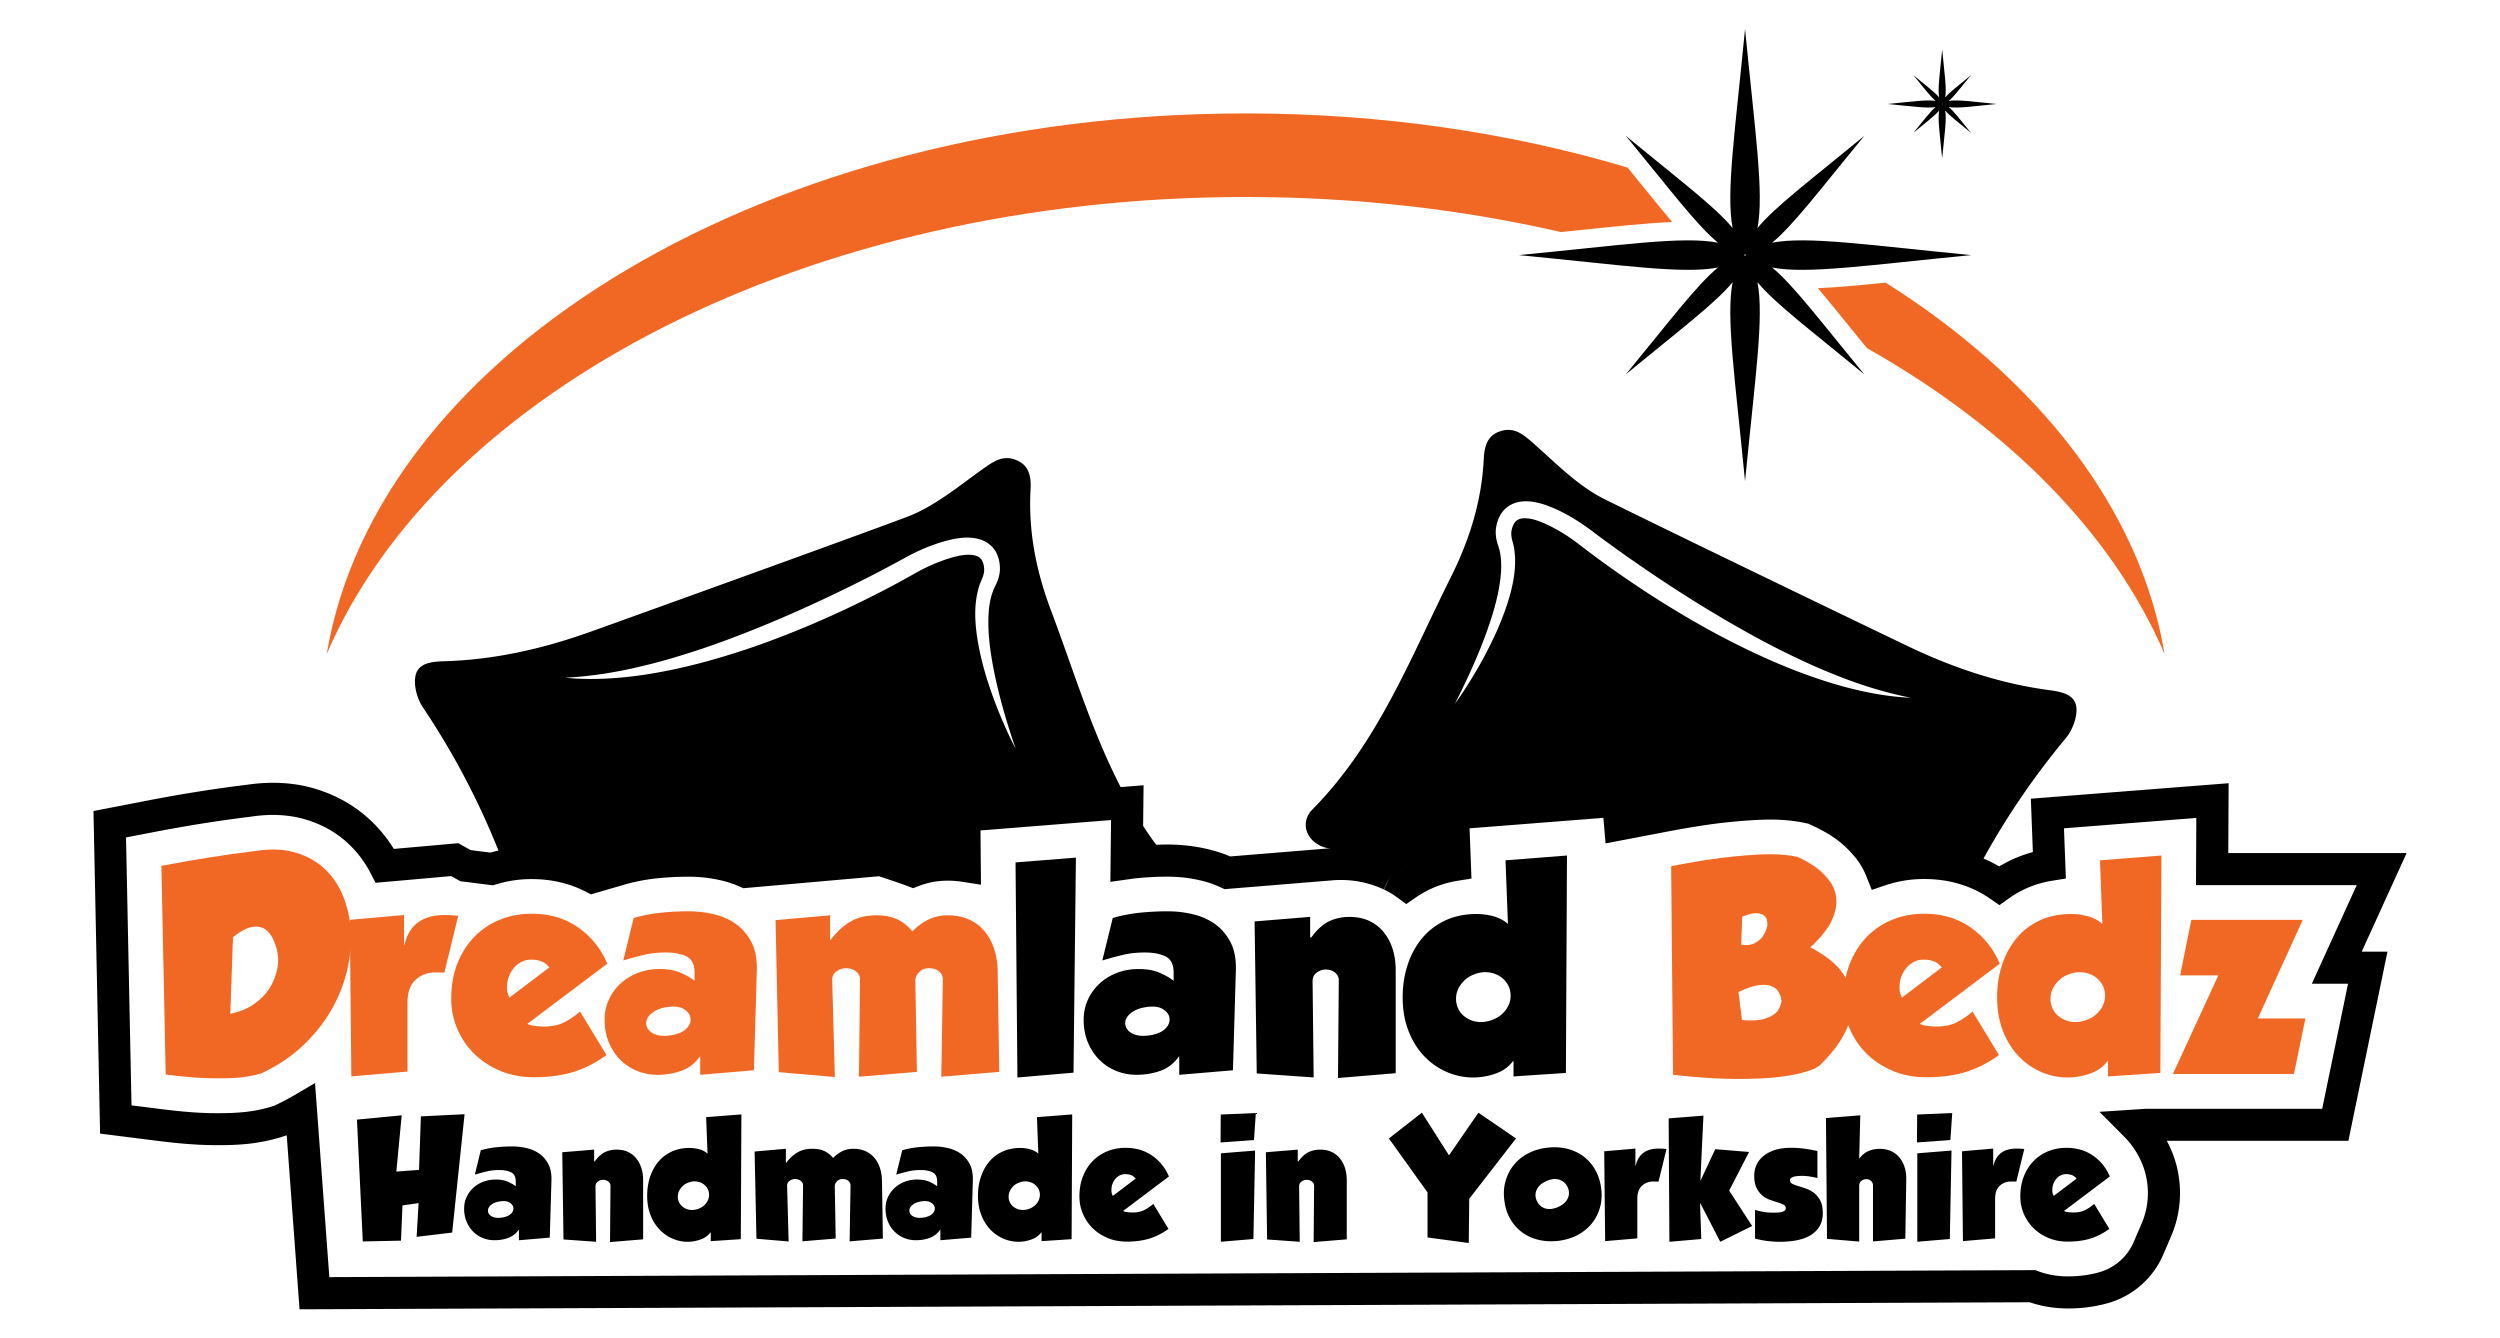 <?xml version="1.0" encoding="UTF-8"?>
<svg xmlns="http://www.w3.org/2000/svg" width="170" height="91" xml:space="preserve" id="Layer_1" x="0" y="0" version="1.1" viewBox="0 0 918.97 490.45">
  <style>.st0{fill:#f06823}</style>
  <path d="M602.83 66.47c4.52 5.57 8.4 10.34 11.84 14.4-9.1.38-20.31 1.55-34.78 3.06-1.97.21-4.02.41-6.14.63-36.27-8.34-75.26-12.88-115.86-12.88-160.73 0-296.22 71.05-337.8 168.02C138.85 127.91 282.93 40.96 457.9 40.96c50.07 0 97.6 7.12 140.39 19.91 1.57 1.94 3.1 3.81 4.54 5.6zm192.86 173.24c-19.01-44.35-57.68-83.27-109.4-112.45-2.19-2.69-4.25-5.23-6.21-7.64-4.52-5.58-8.4-10.35-11.84-14.42 6.91-.29 15.04-1.03 24.89-2.04 55.96 35.29 93.6 83.09 102.56 136.55z" class="st0"></path>
  <path d="M763.24 259.27c-.53-4.8-5.53-5.74-10.1-6.34-17.73-2.37-34.49-7.97-50.63-15.57-6.13-2.88-92.88-44.71-112.91-54.72-9.81-4.9-17.92-13.4-26.36-20.77-3.51-3.07-6.63-5.57-11.42-4.19-5.11 1.45-6.19 5.71-6.4 10.18-.74 15.39-5.17 29.69-12.03 43.41-14.88 29.74-26.86 61.14-50.92 85.49-5.1 5.16-1.94 12.59 5.36 14.24 5.68 1.29 11.47 2.06 17.18 3.28 6.81 1.45 13.42 3.42 19.88 5.74 3.12-1.32 6.43-2.26 9.91-2.82l-.72-18.91 60.67-4.75.74 8.72 15.29-2.93c9.89-1.9 17.9-3.13 24.52-3.78 6.33-.63 11.39-.92 15.46-.92h.73c4.71.05 9.11.5 13.06 1.35l2.05.44 1.9.87c3.75 1.75 6.87 3.51 9.54 5.4 3.03 2.16 5.87 4.83 8.45 7.96 2.11 2.56 3.75 5.36 4.96 8.37 5.04-1.68 10.35-2.53 15.85-2.53 6.83 0 13.19 1.21 19 3.61 9.12-17.4 20.1-33.91 33.05-49.48 2.44-2.94 4.29-7.72 3.89-11.35zm-90.45-9.04c-9.63-2.98-19.02-6.75-28.13-11.06-9.14-4.26-18-9.08-26.65-14.23-4.32-2.57-8.58-5.24-12.81-7.98a441.56 441.56 0 0 1-12.48-8.49c-4.09-2.92-8.18-5.93-12.12-8.99-1.91-1.46-3.86-2.84-5.87-4.09-1-.64-2.04-1.21-3.08-1.77-1.03-.6-2.07-1.1-3.12-1.6-2.09-.95-4.24-1.8-6.25-2.1-.51-.11-.97-.09-1.45-.15-.46-.01-.89.02-1.32.05-.8.13-1.44.38-1.98.78-.54.38-.97 1.01-1.33 1.81-.18.39-.33.83-.44 1.3-.13.48-.18.84-.22 1.3-.05.87.07 1.84.32 2.82l.25.91.26 1.04c.2.7.24 1.39.35 2.08.64 5.55-.24 10.79-1.58 15.76-1.37 4.98-3.2 9.73-5.26 14.35-2.12 4.6-4.43 9.07-6.96 13.42-2.53 4.34-5.21 8.58-8.16 12.64 4.55-8.92 8.72-17.99 12.01-27.31 1.64-4.65 3.09-9.36 4.02-14.11.9-4.72 1.44-9.56.66-13.94-.13-.53-.18-1.1-.36-1.59l-.24-.77-.11-.38-.17-.5c-.46-1.4-.77-2.94-.76-4.57 0-.79.09-1.67.27-2.41.15-.76.36-1.51.66-2.27.6-1.5 1.52-3.06 2.96-4.24 1.41-1.18 3.13-1.9 4.79-2.21.82-.12 1.64-.2 2.42-.21.76.05 1.56.04 2.28.17 2.96.39 5.52 1.36 7.99 2.4 1.22.54 2.45 1.08 3.58 1.72 1.16.61 2.33 1.22 3.45 1.91 2.25 1.36 4.41 2.82 6.49 4.36 3.99 3.02 7.95 5.92 12.01 8.79 16.18 11.44 32.94 22.11 50.37 31.52 4.36 2.34 8.78 4.57 13.25 6.69 4.47 2.13 8.99 4.17 13.6 5.98 9.17 3.75 18.65 6.75 28.48 8.69-10.03-.43-19.97-2.59-29.62-5.52zm-244.66 63.62c-21.42-26.69-30.1-59.17-41.83-90.29-5.41-14.35-8.35-29.03-7.48-44.42.25-4.47-.39-8.81-5.32-10.78-4.62-1.86-7.98.3-11.79 3-9.15 6.46-18.1 14.07-28.36 17.93-20.96 7.89-111.56 40.55-117.95 42.79-16.83 5.88-34.09 9.72-51.96 10.25-4.61.14-9.67.55-10.69 5.27-.78 3.57.57 8.5 2.7 11.68a282.109 282.109 0 0 1 29.93 58.2c3.27-.67 6.64-1 10.08-1 8.19 0 15.7 1.75 22.42 5.2l9.87-2.88c4.19-1.23 8.59-2.08 13.08-2.56 4.06-.42 8.22-.64 12.37-.64 4.67 0 9.34.56 13.86 1.66 2.52.62 4.94 1.44 7.23 2.47l49.53-4.37s8.27 2.69 11.85 4.06c3.98-1.55 8.24-2.34 12.7-2.34 2.16 0 4.26.16 6.3.48l-.16-18.49 59.89-4.76-.25 22.29c.91-.13 1.84-.26 2.77-.35 4.05-.42 8.18-.64 12.34-.64-.31-.61-.68-1.19-1.13-1.76zm-61.04-53.02c-1.9-4.66-3.55-9.42-4.99-14.27-1.38-4.86-2.53-9.82-3.17-14.95-.62-5.11-.74-10.43.68-15.82.22-.67.35-1.36.65-2.01l.4-.99.37-.87c.39-.93.65-1.87.72-2.74.03-.46.03-.82-.03-1.32-.04-.48-.13-.93-.25-1.35-.25-.83-.58-1.52-1.06-1.98-.48-.46-1.08-.81-1.86-1.04-.41-.09-.83-.19-1.29-.25-.49 0-.94-.09-1.46-.05-2.02.01-4.28.54-6.48 1.19-1.11.34-2.22.69-3.32 1.14-1.12.41-2.22.82-3.3 1.31-2.17.95-4.3 2.03-6.4 3.21-4.33 2.47-8.81 4.86-13.27 7.17-4.49 2.28-9.01 4.49-13.56 6.62a404.81 404.81 0 0 1-13.82 6.09c-9.3 3.85-18.75 7.38-28.4 10.28-9.62 2.98-19.46 5.37-29.42 6.95-9.96 1.51-20.1 2.24-30.08 1.24 10-.53 19.81-2.14 29.42-4.55 4.82-1.14 9.59-2.51 14.31-3.99 4.72-1.46 9.42-3.04 14.07-4.74 18.59-6.83 36.69-15.01 54.35-24.02 4.42-2.26 8.76-4.57 13.13-6.98 2.29-1.24 4.63-2.38 7.05-3.4 1.2-.52 2.45-.96 3.68-1.39 1.22-.47 2.5-.82 3.79-1.19 2.59-.68 5.26-1.28 8.25-1.24.73-.02 1.52.1 2.28.16.78.12 1.57.31 2.36.55 1.6.55 3.2 1.5 4.44 2.87 1.25 1.37 1.94 3.04 2.32 4.62.19.8.29 1.58.33 2.35.07.75.03 1.64-.08 2.42-.23 1.61-.75 3.08-1.4 4.41l-.24.47-.17.36-.34.73c-.25.46-.37 1.02-.58 1.52-1.39 4.22-1.55 9.08-1.33 13.89.24 4.84 1 9.71 1.96 14.54 1.92 9.69 4.77 19.27 8 28.74-2.32-4.45-4.37-9.03-6.26-13.69z"></path>
  <path d="m110.11 480.55-4.72-64-.34.16-1.54.49c-3.82 1.2-7.93 2.04-12.22 2.51-3.75.41-8.21.57-13.85.48-5.48-.08-11.89-.59-19.61-1.57l-21.04-2.65-2.43-118.58 20.31-3.93c12.23-2.37 24.38-4.29 36.11-5.72 8.95-1.33 17.39-.83 25.01 1.45 7.98 2.39 14.95 6.4 20.71 11.9 3.17 3.03 5.94 6.46 8.27 10.23l23.68-2.1 4.57 2.54 7.23.91c4.9-1.38 10.01-2.07 15.2-2.07 8.24 0 15.95 1.61 22.95 4.8l7.7-2.24c4.53-1.32 9.27-2.25 14.1-2.76 4.26-.45 8.63-.68 13-.68 5.15 0 10.28.62 15.25 1.83 2.3.56 4.58 1.3 6.78 2.18l49.26-4.34 1.14.37c.29.09 6.04 1.97 10.06 3.4 4.13-1.34 8.51-1.99 13.02-1.97l-.15-17.55 71.8-5.72-.25 22.13c3.03-.22 6.11-.34 9.18-.34 5.15 0 10.28.62 15.25 1.83 2.64.65 5.21 1.5 7.67 2.55l36.69-3c8.5-.69 17.06.83 24.74 4.42l.19.09c1.1.51 2.19 1.1 3.27 1.73 1.15-.66 2.33-1.28 3.53-1.85 2.58-1.23 5.29-2.23 8.11-2.99l-.74-19.62 72.15-5.65.68 8.03 8.86-1.7c10.06-1.93 18.26-3.19 25.05-3.86 6.54-.64 11.78-.96 16.04-.96h.76c5.13.05 9.92.55 14.26 1.48l2.69.58 2.5 1.16c4.09 1.9 7.51 3.84 10.47 5.94 3.46 2.46 6.68 5.49 9.58 9 1.33 1.61 2.51 3.32 3.55 5.12 4.12-.95 8.38-1.43 12.72-1.43 10.15 0 19.4 2.41 27.56 7.18 1.39-.84 2.82-1.6 4.27-2.29 2.58-1.23 5.29-2.23 8.11-2.99l-.74-19.62 72.7-5.69-.13 25.68h65.55l-16.5 36.24h9.47l-14.37 69.53h-66.74c.61 1.15 1.17 2.32 1.69 3.54 4.24 10 4.21 21.46-.07 31.44l-2.92 6.82a31.33 31.33 0 0 1-19.66 17.65c-4.73 1.44-9.92 2.17-15.45 2.17-4.85 0-9.55-.77-13.98-2.28l-635.99 2.59zm5.69-83.16 5.26 71.33 627.08-2.57 1.01.38c3.41 1.27 7.08 1.92 10.91 1.92 4.37 0 8.41-.56 12.01-1.65 5.52-1.69 9.99-5.71 12.27-11.02l2.92-6.82c3.02-7.05 3.04-15.14.05-22.2a30.296 30.296 0 0 0-6.43-9.62l-9.13-9.18 17.05-1.12h64.81l9.5-45.96H849.8l16.5-36.24h-59.08l.12-24.71-48.65 3.81.7 18.46-5.14.83c-3.57.58-6.95 1.62-10.06 3.1-2.03.96-4 2.13-5.85 3.45l-3.37 2.41-3.41-2.36c-6.95-4.81-15.12-7.25-24.26-7.25-4.84 0-9.55.75-14 2.23l-5.27 1.76-2.06-5.16c-.99-2.47-2.34-4.76-4.03-6.81-2.24-2.72-4.7-5.04-7.32-6.9-2.36-1.68-5.17-3.26-8.6-4.85l-1.3-.6-1.4-.3c-3.57-.76-7.57-1.17-11.88-1.21h-.71c-3.84 0-8.7.29-14.85.9-6.43.63-14.28 1.84-23.99 3.7l-21.71 4.16-.8-9.4-49.19 3.85.7 18.46-5.14.83c-3.57.58-6.95 1.62-10.06 3.1-1.86.89-3.65 1.92-5.33 3.07l-3.46 2.39-3.38-2.5a28.637 28.637 0 0 0-4.77-2.85l2.4-5.38-2.49 5.34a37.323 37.323 0 0 0-18.8-3.35l-39.75 3.25-1.42-.66a36.898 36.898 0 0 0-6.95-2.44c-4.06-.99-8.25-1.49-12.46-1.49-3.96 0-7.91.21-11.76.61-.86.09-1.71.21-2.56.33l-6.8.96.25-22.71-47.99 3.82.17 19.94-6.86-1.07a35.43 35.43 0 0 0-5.39-.41c-3.71 0-7.27.65-10.56 1.94l-2.12.83-2.13-.81c-2.63-1.01-8.07-2.81-10.44-3.59l-49.83 4.4-1.39-.61c-2.01-.89-4.11-1.6-6.25-2.13-4.06-.99-8.25-1.49-12.46-1.49-3.96 0-7.91.21-11.76.61a69.81 69.81 0 0 0-12.05 2.35l-12.12 3.53-2.09-1.07c-5.88-3.02-12.52-4.54-19.73-4.54-4.46 0-8.83.65-12.99 1.92l-1.21.37-11.96-1.5-3.4-1.89-27.79 2.46-1.82-3.51a40.08 40.08 0 0 0-7.92-10.62c-4.4-4.21-9.77-7.28-15.95-9.13-5.98-1.79-12.7-2.16-19.96-1.07l-.16.02c-11.48 1.4-23.38 3.29-35.37 5.6l-10.56 2.04 2.02 98.48 10.94 1.38c7.28.92 13.27 1.4 18.31 1.48 5.12.07 9.14-.06 12.41-.42 3.53-.38 6.88-1.07 9.96-2.04l.8-.25.76-.36a79.83 79.83 0 0 0 6.11-3.2l8.17-4.78z"></path>
  <path d="m131.21 410.82 16.45-1.58-1.97 20.68 8.34-.62.68-19.67 16.06-.79-4.56 43.5-13.07 1.58.73-12.4-5.92.84-.56 12.96-14.03.28-2.15-44.78zm59.56 40.51h-.11c-1.01 1.43-2.3 2.42-3.86 2.99-1.56.56-3.24.84-5.04.84-1.5 0-2.93-.27-4.28-.82a10.36 10.36 0 0 1-3.55-2.34c-1.01-1.01-1.82-2.23-2.42-3.66-.6-1.43-.9-3.02-.9-4.79 0-1.54.3-2.96.9-4.25.6-1.3 1.42-2.42 2.45-3.38 1.03-.96 2.25-1.71 3.66-2.25 1.41-.54 2.94-.82 4.59-.82 1.73 0 3.18.25 4.37.76 1.18.51 2.19 1.08 3.01 1.72v-1.69c0-1.73-.56-2.87-1.69-3.44-1.13-.56-2.59-.84-4.4-.84-1.65 0-3.19.17-4.62.51a70.5 70.5 0 0 0-4.34 1.18l2.2-8.96c1.8-.53 3.68-.89 5.63-1.1 1.95-.21 3.94-.31 5.97-.31 1.84 0 3.64.22 5.41.65 1.77.43 3.31 1.14 4.65 2.11 1.33.98 2.39 2.24 3.18 3.77.79 1.54 1.16 3.44 1.13 5.69l-.62 21.3-11.33.96v-3.83zm-7.15-10.42c-1.28.19-2.33.63-3.16 1.32-.83.7-1.18 1.48-1.07 2.34.15.87.68 1.51 1.61 1.94.92.43 2.11.54 3.58.31 1.46-.23 2.55-.69 3.27-1.41.71-.71.99-1.48.84-2.31-.11-.71-.59-1.32-1.44-1.83-.84-.5-2.05-.63-3.63-.36zm34.76-14.71h.23c1.24-1.69 2.51-2.84 3.8-3.44 1.3-.6 2.71-.9 4.25-.9 1.58 0 2.97.28 4.17.84 1.2.56 2.22 1.35 3.04 2.37.83 1.01 1.46 2.2 1.89 3.55.43 1.35.65 2.82.65 4.4v21.81l-12.17 1.01.17-20.51c.04-.68-.22-1.24-.76-1.69-.54-.45-1.19-.68-1.94-.68-.71 0-1.36.22-1.94.65-.58.43-.87 1.02-.87 1.78l.23 20.34-12-.85-.45-32.06 11.72-.96v4.34zm53.93 28.57-11.04.73v-3.21h-.11c-.9 1.2-2.13 2.08-3.69 2.62s-3.13.82-4.71.82c-1.92 0-3.77-.39-5.55-1.16-1.78-.77-3.37-1.88-4.76-3.32-1.39-1.45-2.5-3.22-3.32-5.33-.83-2.1-1.24-4.49-1.24-7.16 0-2.4.35-4.67 1.04-6.79.69-2.12 1.7-3.98 3.01-5.58 1.31-1.6 2.94-2.85 4.87-3.77 1.93-.92 4.14-1.38 6.62-1.38 1.24 0 2.44.16 3.61.48 1.16.32 2.18.85 3.04 1.61l-.51-13.41 12.96-1.01-.22 45.86zm-15.61-11.16c.83-.3 1.52-.7 2.08-1.21s1-1.07 1.32-1.69c.32-.62.5-1.27.54-1.94.04-.68-.06-1.33-.28-1.97a4.72 4.72 0 0 0-1.04-1.63 5.28 5.28 0 0 0-1.66-1.16c-.64-.28-1.34-.44-2.11-.48-.77-.04-1.57.09-2.39.39-.86.3-1.58.71-2.14 1.24s-1.01 1.1-1.32 1.72c-.32.62-.5 1.28-.54 1.97-.04.7.06 1.34.28 1.94.23.64.57 1.19 1.04 1.66.47.47 1.02.84 1.66 1.13.64.28 1.34.43 2.11.45.77.02 1.59-.12 2.45-.42zm55.95-8.51c0-.71-.26-1.3-.79-1.75-.53-.45-1.22-.68-2.08-.68-.9 0-1.62.28-2.14.85-.53.56-.79 1.15-.79 1.75l.34 19.27-12.23 1.01.23-20.34c.04-.75-.23-1.36-.79-1.83s-1.3-.7-2.2-.7c-.71 0-1.38.23-2 .68-.62.45-.91 1.09-.87 1.92l.56 20.34-11.83-1.01-.68-32.06 11.5-1.01v5.18h.11c1.2-1.62 2.56-2.88 4.09-3.8 1.52-.92 3.35-1.38 5.49-1.38 1.77 0 3.24.27 4.42.82 1.18.54 2.26 1.4 3.24 2.56.98-1.01 2.08-1.83 3.32-2.45 1.24-.62 2.61-.93 4.11-.93 1.69 0 3.18.29 4.48.87 1.3.58 2.39 1.4 3.27 2.45.88 1.05 1.56 2.28 2.03 3.69.47 1.41.72 2.92.76 4.54l.34 21.47-12.23 1.01.34-20.47zm33.02 16.23h-.11c-1.01 1.43-2.3 2.42-3.86 2.99-1.56.56-3.24.84-5.04.84-1.5 0-2.93-.27-4.28-.82a10.36 10.36 0 0 1-3.55-2.34c-1.01-1.01-1.82-2.23-2.42-3.66-.6-1.43-.9-3.02-.9-4.79 0-1.54.3-2.96.9-4.25.6-1.3 1.42-2.42 2.45-3.38 1.03-.96 2.25-1.71 3.66-2.25 1.41-.54 2.94-.82 4.59-.82 1.73 0 3.18.25 4.37.76 1.18.51 2.19 1.08 3.01 1.72v-1.69c0-1.73-.56-2.87-1.69-3.44-1.13-.56-2.59-.84-4.4-.84-1.65 0-3.19.17-4.62.51a70.5 70.5 0 0 0-4.34 1.18l2.2-8.96c1.8-.53 3.68-.89 5.63-1.1 1.95-.21 3.94-.31 5.97-.31 1.84 0 3.64.22 5.41.65 1.77.43 3.31 1.14 4.65 2.11 1.33.98 2.39 2.24 3.18 3.77.79 1.54 1.16 3.44 1.13 5.69l-.61 21.3-11.33.96v-3.83zm-7.15-10.42c-1.28.19-2.33.63-3.16 1.32-.83.7-1.18 1.48-1.07 2.34.15.87.68 1.51 1.61 1.94.92.43 2.11.54 3.58.31 1.46-.23 2.55-.69 3.27-1.41.71-.71.99-1.48.84-2.31-.11-.71-.59-1.32-1.44-1.83-.84-.5-2.05-.63-3.63-.36zm55.39 13.86-11.04.73v-3.21h-.11c-.9 1.2-2.13 2.08-3.69 2.62s-3.13.82-4.71.82c-1.92 0-3.77-.39-5.55-1.16-1.78-.77-3.37-1.88-4.76-3.32-1.39-1.45-2.5-3.22-3.32-5.33-.83-2.1-1.24-4.49-1.24-7.16 0-2.4.35-4.67 1.04-6.79.69-2.12 1.7-3.98 3.01-5.58 1.31-1.6 2.94-2.85 4.87-3.77 1.93-.92 4.14-1.38 6.62-1.38 1.24 0 2.44.16 3.61.48 1.16.32 2.18.85 3.04 1.61l-.51-13.41 12.96-1.01-.22 45.86zm-15.61-11.16c.83-.3 1.52-.7 2.08-1.21s1-1.07 1.32-1.69c.32-.62.5-1.27.54-1.94.04-.68-.06-1.33-.28-1.97a4.72 4.72 0 0 0-1.04-1.63 5.28 5.28 0 0 0-1.66-1.16c-.64-.28-1.34-.44-2.11-.48-.77-.04-1.57.09-2.39.39-.86.3-1.58.71-2.14 1.24s-1.01 1.1-1.32 1.72c-.32.62-.5 1.28-.54 1.97-.04.7.06 1.34.28 1.94.23.64.57 1.19 1.04 1.66.47.47 1.02.84 1.66 1.13.64.28 1.34.43 2.11.45.77.02 1.59-.12 2.45-.42zm51.22 7.38c-2.29 1.65-4.64 2.85-7.04 3.58-2.4.73-5.17 1.1-8.28 1.1-2.55 0-4.89-.44-7.02-1.32-2.12-.88-3.95-2.08-5.49-3.58s-2.74-3.26-3.61-5.27c-.86-2.01-1.3-4.14-1.3-6.4 0-2.82.45-5.33 1.35-7.55.9-2.22 2.12-4.09 3.66-5.63s3.33-2.71 5.38-3.52 4.24-1.21 6.56-1.21c3.76 0 7.02.96 9.78 2.87 2.76 1.92 4.82 4.47 6.17 7.66l-16.85 12.68c.41.23.96.38 1.63.45.68.08 1.3.11 1.86.11 1.73 0 3.18-.31 4.37-.93 1.18-.62 2.26-1.36 3.24-2.23l5.59 9.19zm-12.06-18.48c-.53-.64-1.1-1.07-1.72-1.3-.62-.23-1.32-.34-2.11-.34-.75 0-1.44.16-2.06.48-.62.32-1.16.75-1.61 1.3-.45.54-.8 1.15-1.04 1.83-.24.68-.37 1.37-.37 2.08 0 .68.05 1.16.14 1.44.09.28.22.57.37.87l8.4-6.36zm31.27-23.55 12.9-.56-.68 9.92-12.28.9.06-10.26zm.06 14.25 12.57-1.01-.62 32.51-11.95 1.01v-32.51zm28.23 2.99h.23c1.24-1.69 2.51-2.84 3.8-3.44 1.3-.6 2.71-.9 4.25-.9 1.58 0 2.97.28 4.17.84 1.2.56 2.22 1.35 3.04 2.37.83 1.01 1.46 2.2 1.89 3.55.43 1.35.65 2.82.65 4.4v21.81l-12.17 1.01.17-20.51c.04-.68-.22-1.24-.76-1.69-.54-.45-1.19-.68-1.94-.68-.71 0-1.36.22-1.94.65-.58.43-.87 1.02-.87 1.78l.23 20.34-12-.85-.45-32.06 11.72-.96v4.34zm45.64-17.92 9.97 15.67 10.82-15.67 13.81 9.47-17.19 22.2-.17 16.23-15.16-2.03v-16.57l-14.2-19.83 12.12-9.47zm65.87 27.5c.38 2.59.25 5.01-.37 7.24-.62 2.24-1.62 4.21-2.99 5.92s-3.08 3.12-5.13 4.23c-2.05 1.11-4.33 1.83-6.85 2.17-2.52.34-4.92.26-7.21-.23s-4.34-1.36-6.14-2.62c-1.8-1.26-3.31-2.87-4.51-4.85-1.2-1.97-1.97-4.25-2.31-6.85-.38-2.59-.25-5.01.37-7.24.62-2.23 1.62-4.22 2.99-5.94 1.37-1.73 3.08-3.15 5.13-4.25 2.05-1.11 4.33-1.83 6.85-2.17 2.52-.34 4.91-.26 7.18.23 2.27.49 4.31 1.36 6.11 2.62 1.8 1.26 3.3 2.88 4.51 4.87 1.21 1.98 2 4.28 2.37 6.87zm-23.66 4.79c.64 1.46 1.65 2.42 3.04 2.87 1.39.45 2.97.3 4.73-.45 1.73-.75 2.92-1.77 3.58-3.07.66-1.3.68-2.68.08-4.14-.64-1.43-1.65-2.38-3.04-2.85-1.39-.47-2.95-.33-4.68.42-1.77.75-2.98 1.78-3.63 3.1-.66 1.32-.69 2.69-.08 4.12zm36.28-19.1v6.26h.11c.98-4.17 3.79-6.26 8.45-6.26 1.01 0 1.97.06 2.87.17l-2.93 12c-.26-.04-.54-.06-.85-.06h-1.13c-1.58 0-2.94.52-4.09 1.55s-1.72 2.66-1.72 4.87v14.48l-11.83 1.01-.34-33.02 11.46-1zm12.23-11.1 12.79-1.01-1.13 23.78h.11l5.35-11.44 12.45 1.01-7.33 14.2 8.45 13.02-11.72 5.8-7.32-14.14h-.11l.45 13.13-11.72 1.01-.27-45.36zm34.8 34.37c1.03.19 2.15.28 3.35.28.53 0 1.08-.01 1.66-.03.58-.02 1.11-.07 1.58-.17.47-.09.86-.25 1.18-.48.32-.23.48-.56.48-1.01 0-.56-.29-.99-.87-1.27-.58-.28-1.3-.55-2.14-.82-.84-.26-1.77-.57-2.79-.93a9.215 9.215 0 0 1-2.79-1.58c-.84-.69-1.56-1.62-2.14-2.79-.58-1.16-.87-2.69-.87-4.56 0-1.24.24-2.46.73-3.66.49-1.2 1.28-2.29 2.37-3.27s2.5-1.76 4.23-2.37c1.73-.6 3.81-.9 6.26-.9.94 0 1.88.04 2.82.11.94.08 1.83.18 2.68.31.84.13 1.62.26 2.34.4.71.13 1.31.25 1.8.37v9.92c-.94-.23-1.86-.41-2.76-.56-.9-.15-1.88-.23-2.93-.23-.23 0-.58.01-1.07.03-.49.02-.98.08-1.47.17-.49.09-.92.25-1.3.48-.38.23-.56.53-.56.9 0 .6.3 1.05.9 1.35.6.3 1.34.58 2.23.84.88.26 1.85.58 2.9.96 1.05.38 2.02.91 2.9 1.61.88.7 1.62 1.63 2.23 2.79.6 1.16.9 2.69.9 4.56 0 2.03-.44 3.72-1.32 5.07-.88 1.35-2.05 2.43-3.49 3.24-1.45.81-3.11 1.38-4.99 1.72-1.88.34-3.83.51-5.86.51-1.58 0-3.13-.09-4.65-.28a34.43 34.43 0 0 1-4.59-.9v-10.54c.99.3 2.01.54 3.05.73zm35.24-19.67h.11c.94-1.24 2.03-2.13 3.27-2.68 1.24-.54 2.63-.82 4.17-.82 1.58 0 2.98.28 4.2.84 1.22.56 2.24 1.35 3.07 2.37.83 1.01 1.46 2.21 1.89 3.58.43 1.37.63 2.85.59 4.42l-.34 21.81-11.89 1.01v-20.57c0-.64-.23-1.18-.68-1.63-.45-.45-1.05-.68-1.8-.68-.71 0-1.32.22-1.83.65-.51.43-.76 1.02-.76 1.78v20.51l-11.83-1.01-.39-44.4 12.62-1.01-.4 15.83zm21.3-16.11 12.9-.56-.68 9.92-12.28.9.06-10.26zm.06 14.25 12.57-1.01-.62 32.51-11.95 1.01v-32.51zm27.89-1.74v6.26h.11c.98-4.17 3.79-6.26 8.45-6.26 1.01 0 1.97.06 2.87.17l-2.93 12c-.26-.04-.54-.06-.85-.06h-1.13c-1.58 0-2.94.52-4.09 1.55s-1.72 2.66-1.72 4.87v14.48l-11.83 1.01-.34-33.02 11.46-1zm42.71 29.52c-2.29 1.65-4.64 2.85-7.04 3.58-2.4.73-5.17 1.1-8.28 1.1-2.55 0-4.89-.44-7.02-1.32-2.12-.88-3.95-2.08-5.49-3.58s-2.74-3.26-3.61-5.27c-.86-2.01-1.3-4.14-1.3-6.4 0-2.82.45-5.33 1.35-7.55.9-2.22 2.12-4.09 3.66-5.63s3.33-2.71 5.38-3.52 4.24-1.21 6.56-1.21c3.76 0 7.02.96 9.78 2.87 2.76 1.92 4.82 4.47 6.17 7.66L758.7 444.4c.41.23.96.38 1.63.45.68.08 1.3.11 1.86.11 1.73 0 3.18-.31 4.37-.93 1.18-.62 2.26-1.36 3.24-2.23l5.58 9.19zm-12.06-18.48c-.53-.64-1.1-1.07-1.72-1.3-.62-.23-1.32-.34-2.11-.34-.75 0-1.44.16-2.06.48-.62.32-1.16.75-1.61 1.3-.45.54-.8 1.15-1.04 1.83-.24.68-.37 1.37-.37 2.08 0 .68.05 1.16.14 1.44.09.28.22.57.37.87l8.4-6.36z"></path>
  <path d="M59.33 317.55c11.85-2.29 23.44-4.12 34.77-5.5 5.5-.85 10.38-.64 14.63.64 4.26 1.28 7.86 3.32 10.8 6.14 2.95 2.82 5.2 6.25 6.78 10.31 1.57 4.06 2.46 8.41 2.65 13.06.2 4.65-.31 9.44-1.52 14.39-1.21 4.94-3.18 9.72-5.89 14.34-2.72 4.62-6.19 8.9-10.41 12.87-4.22 3.96-9.22 7.28-14.98 9.97-2.29.72-4.8 1.23-7.51 1.52-2.72.29-6.33.41-10.85.34-4.52-.07-10.15-.52-16.89-1.38l-1.58-76.7zm25.33 54.41c3.73-.85 6.76-2.14 9.08-3.88 2.32-1.73 4.08-3.54 5.25-5.4 1.18-1.87 2.01-3.72 2.51-5.55.49-1.83.74-3.27.74-4.32v-1.77c0-.13-.1-.77-.3-1.91-.2-1.15-.62-2.51-1.28-4.08-.66-1.57-1.57-2.86-2.75-3.88-1.18-1.01-2.78-1.42-4.81-1.23-2.03.2-4.52 1.47-7.46 3.83l-.98 28.19z" class="st0"></path>
  <path d="M148.5 335.62v10.9h.2c1.7-7.27 6.61-10.9 14.73-10.9 1.77 0 3.44.1 5.01.29l-5.11 20.92c-.46-.06-.95-.1-1.47-.1h-1.96c-2.75 0-5.12.9-7.12 2.7-2 1.8-3 4.63-3 8.49v25.24l-20.62 1.77-.59-57.55 19.93-1.76zm74.44 51.47c-3.99 2.88-8.09 4.96-12.28 6.24-4.19 1.28-9 1.92-14.44 1.92-4.45 0-8.53-.77-12.23-2.31-3.7-1.54-6.89-3.62-9.58-6.24-2.69-2.62-4.78-5.68-6.28-9.18-1.51-3.5-2.26-7.22-2.26-11.15 0-4.91.79-9.3 2.36-13.16 1.57-3.86 3.7-7.14 6.38-9.82 2.68-2.68 5.81-4.73 9.38-6.14 3.57-1.41 7.38-2.11 11.44-2.11 6.55 0 12.23 1.67 17.04 5.01 4.81 3.34 8.4 7.79 10.75 13.36l-29.36 22.1c.72.39 1.67.66 2.85.79 1.18.13 2.26.2 3.24.2 3.01 0 5.55-.54 7.61-1.62a28.44 28.44 0 0 0 5.65-3.88l9.73 15.99zm-21.02-32.22c-.92-1.11-1.91-1.87-3-2.26-1.08-.39-2.31-.59-3.68-.59-1.31 0-2.5.28-3.58.84a8.978 8.978 0 0 0-2.8 2.26c-.79.95-1.39 2.01-1.82 3.19a10.52 10.52 0 0 0-.64 3.63c0 1.18.08 2.01.25 2.5.16.49.38 1 .64 1.52l14.63-11.09z" class="st0"></path>
  <path d="M257.41 387.68h-.2c-1.77 2.49-4.01 4.22-6.73 5.2-2.72.98-5.65 1.47-8.79 1.47-2.62 0-5.11-.47-7.46-1.42a18.34 18.34 0 0 1-6.19-4.08c-1.77-1.77-3.18-3.89-4.22-6.38-1.05-2.49-1.57-5.27-1.57-8.35 0-2.68.53-5.16 1.57-7.41a18.68 18.68 0 0 1 4.27-5.89c1.8-1.67 3.93-2.98 6.38-3.93 2.46-.95 5.12-1.42 8-1.42 3.01 0 5.55.44 7.61 1.33 2.06.88 3.81 1.88 5.25 3v-2.95c0-3.01-.98-5.01-2.95-5.99s-4.52-1.47-7.66-1.47c-2.88 0-5.57.29-8.05.88-2.49.59-5.01 1.28-7.56 2.06l3.83-15.62c3.14-.92 6.42-1.55 9.82-1.92 3.4-.36 6.87-.54 10.41-.54 3.21 0 6.35.38 9.43 1.13 3.08.75 5.78 1.98 8.1 3.68 2.32 1.7 4.17 3.9 5.55 6.58 1.38 2.69 2.03 5.99 1.96 9.92l-1.08 37.12-19.74 1.67v-6.67zm-12.47-18.17c-2.23.33-4.06 1.1-5.5 2.31-1.44 1.21-2.06 2.57-1.87 4.08.26 1.51 1.19 2.64 2.8 3.39 1.6.75 3.68.93 6.24.54 2.55-.39 4.45-1.21 5.7-2.46 1.24-1.24 1.73-2.59 1.47-4.03-.2-1.24-1.03-2.31-2.5-3.19-1.48-.89-3.59-1.1-6.34-.64zm101.64-10.12c0-1.24-.46-2.26-1.38-3.04-.92-.79-2.13-1.18-3.63-1.18-1.57 0-2.82.49-3.73 1.47-.92.98-1.38 2-1.38 3.05l.59 33.59-21.31 1.77.39-35.45c.06-1.31-.39-2.37-1.38-3.19-.98-.82-2.26-1.23-3.83-1.23-1.24 0-2.41.39-3.49 1.18-1.08.79-1.59 1.9-1.52 3.34l.98 35.45-20.62-1.77-1.18-55.88 20.04-1.77v9.04h.2c2.09-2.81 4.47-5.02 7.12-6.63 2.65-1.6 5.84-2.41 9.58-2.41 3.08 0 5.65.48 7.71 1.42 2.06.95 3.94 2.44 5.65 4.47 1.7-1.77 3.63-3.19 5.79-4.27 2.16-1.08 4.55-1.62 7.17-1.62 2.95 0 5.55.51 7.81 1.52 2.26 1.02 4.16 2.44 5.7 4.27 1.54 1.83 2.72 3.98 3.54 6.43.82 2.46 1.26 5.09 1.33 7.91l.59 37.42-21.31 1.77.57-35.66z" class="st0"></path>
  <path d="m373.3 316.28 22.19-1.77-.88 79.06-20.62 1.77-.69-79.06zm60.2 71.4h-.2c-1.77 2.49-4.01 4.22-6.73 5.2-2.72.98-5.65 1.47-8.79 1.47-2.62 0-5.11-.47-7.46-1.42a18.34 18.34 0 0 1-6.19-4.08c-1.77-1.77-3.18-3.89-4.22-6.38-1.05-2.49-1.57-5.27-1.57-8.35 0-2.68.53-5.16 1.57-7.41a18.68 18.68 0 0 1 4.27-5.89c1.8-1.67 3.93-2.98 6.38-3.93 2.46-.95 5.12-1.42 8-1.42 3.01 0 5.55.44 7.61 1.33 2.06.88 3.81 1.88 5.25 3v-2.95c0-3.01-.98-5.01-2.95-5.99s-4.52-1.47-7.66-1.47c-2.88 0-5.57.29-8.05.88-2.49.59-5.01 1.28-7.56 2.06l3.83-15.62c3.14-.92 6.42-1.55 9.82-1.92 3.4-.36 6.87-.54 10.41-.54 3.21 0 6.35.38 9.43 1.13 3.08.75 5.78 1.98 8.1 3.68 2.32 1.7 4.17 3.9 5.55 6.58 1.38 2.69 2.03 5.99 1.96 9.92l-1.08 37.12-19.74 1.67v-6.67zm-12.48-18.17c-2.23.33-4.06 1.1-5.5 2.31-1.44 1.21-2.06 2.57-1.87 4.08.26 1.51 1.19 2.64 2.8 3.39 1.6.75 3.68.93 6.24.54 2.55-.39 4.45-1.21 5.7-2.46 1.24-1.24 1.73-2.59 1.47-4.03-.2-1.24-1.03-2.31-2.5-3.19-1.47-.89-3.59-1.1-6.34-.64zm60.6-25.64h.39c2.16-2.95 4.37-4.94 6.63-5.99 2.26-1.05 4.73-1.57 7.41-1.57 2.75 0 5.17.49 7.27 1.47 2.09.98 3.86 2.36 5.3 4.12 1.44 1.77 2.54 3.83 3.29 6.19.75 2.36 1.13 4.91 1.13 7.66v38.01l-21.21 1.77.29-35.75c.06-1.18-.38-2.16-1.33-2.95-.95-.79-2.08-1.18-3.39-1.18-1.24 0-2.37.38-3.39 1.13-1.02.75-1.52 1.78-1.52 3.09l.39 35.45-20.92-1.47-.79-55.88 20.43-1.67v7.57zm93.98 49.8-19.25 1.28v-5.6h-.2c-1.57 2.1-3.72 3.62-6.43 4.57-2.72.95-5.45 1.42-8.2 1.42-3.34 0-6.56-.67-9.67-2.01-3.11-1.34-5.88-3.27-8.3-5.79-2.42-2.52-4.36-5.61-5.79-9.28-1.44-3.67-2.16-7.82-2.16-12.47 0-4.19.61-8.13 1.82-11.83 1.21-3.7 2.96-6.94 5.25-9.72 2.29-2.78 5.12-4.98 8.5-6.58 3.37-1.6 7.22-2.41 11.54-2.41 2.16 0 4.26.28 6.28.83 2.03.56 3.8 1.49 5.3 2.8l-.88-23.37 22.59-1.77-.4 79.93zm-27.2-19.45c1.44-.52 2.65-1.23 3.63-2.11.98-.88 1.75-1.87 2.31-2.95s.87-2.21.93-3.39a8.95 8.95 0 0 0-.49-3.44c-.39-1.05-1-2-1.82-2.85a8.978 8.978 0 0 0-2.9-2.01c-1.11-.49-2.34-.77-3.68-.84-1.34-.06-2.73.16-4.17.69-1.51.52-2.75 1.24-3.73 2.16-.98.92-1.75 1.92-2.31 3a8.29 8.29 0 0 0-.93 3.44c-.07 1.21.1 2.34.49 3.39.39 1.11 1 2.08 1.82 2.9.82.82 1.78 1.47 2.9 1.96 1.11.49 2.34.75 3.68.79 1.34.03 2.76-.21 4.27-.74z"></path>
  <path d="M614.3 317.65c9.23-1.77 16.84-2.95 22.83-3.54 5.99-.59 10.72-.87 14.19-.83 3.47.03 6.58.34 9.33.93 2.68 1.24 4.88 2.47 6.58 3.68 1.7 1.21 3.32 2.75 4.86 4.62 1.54 1.87 2.49 4.03 2.85 6.48.36 2.46-.13 5.22-1.47 8.3-1.34 3.08-4.01 6.48-8 10.21 5.5 2.88 9.41 5.98 11.74 9.28 2.32 3.31 3.6 6.56 3.83 9.77.23 3.21-.26 6.28-1.47 9.23s-2.62 5.53-4.22 7.76c-1.6 2.23-3.75 4.68-6.43 7.37-.07.07-.51.34-1.33.83-.82.49-2.42 1.08-4.81 1.77-2.39.69-5.58 1.26-9.58 1.72-3.99.46-9.17.67-15.52.64-6.35-.03-13.91-.54-22.69-1.52l-.69-76.7zm40.41 48.62c-.1-.65-.39-1.42-.88-2.31-.49-.88-1.29-1.59-2.41-2.11-1.11-.52-2.67-.69-4.66-.49-2 .2-4.57 1.05-7.71 2.55l1.28 10.31c3.6.33 6.4.16 8.4-.49s3.44-1.46 4.32-2.41c.88-.95 1.49-2.27 1.82-3.98-.01-.06-.06-.42-.16-1.07zm-5.7-29.91c-.49-.69-1.39-1.15-2.7-1.38-1.31-.23-3.27.18-5.89 1.23l-.39 10.31c2.03.33 3.68.15 4.96-.54 1.28-.69 2.26-1.51 2.95-2.46.69-.95 1.26-2.24 1.72-3.88.05-1.49-.16-2.59-.65-3.28z" class="st0"></path>
  <path d="M734.8 387.09c-3.99 2.88-8.09 4.96-12.28 6.24-4.19 1.28-9 1.92-14.44 1.92-4.45 0-8.53-.77-12.23-2.31-3.7-1.54-6.89-3.62-9.58-6.24-2.69-2.62-4.78-5.68-6.28-9.18-1.51-3.5-2.26-7.22-2.26-11.15 0-4.91.79-9.3 2.36-13.16 1.57-3.86 3.7-7.14 6.38-9.82 2.68-2.68 5.81-4.73 9.38-6.14 3.57-1.41 7.38-2.11 11.44-2.11 6.55 0 12.23 1.67 17.04 5.01 4.81 3.34 8.4 7.79 10.75 13.36l-29.36 22.1c.72.39 1.67.66 2.85.79 1.18.13 2.26.2 3.24.2 3.01 0 5.55-.54 7.61-1.62a28.44 28.44 0 0 0 5.65-3.88l9.73 15.99zm-21.02-32.22c-.92-1.11-1.91-1.87-3-2.26-1.08-.39-2.31-.59-3.68-.59-1.31 0-2.5.28-3.58.84a8.978 8.978 0 0 0-2.8 2.26c-.79.95-1.39 2.01-1.82 3.19a10.52 10.52 0 0 0-.64 3.63c0 1.18.08 2.01.25 2.5.16.49.38 1 .64 1.52l14.63-11.09z" class="st0"></path>
  <path d="m794.11 393.67-19.25 1.28v-5.6h-.2c-1.57 2.1-3.72 3.62-6.43 4.57-2.72.95-5.45 1.42-8.2 1.42-3.34 0-6.56-.67-9.67-2.01-3.11-1.34-5.88-3.27-8.3-5.79-2.42-2.52-4.36-5.61-5.79-9.28-1.44-3.67-2.16-7.82-2.16-12.47 0-4.19.61-8.13 1.82-11.83 1.21-3.7 2.96-6.94 5.25-9.72 2.29-2.78 5.12-4.98 8.5-6.58 3.37-1.6 7.22-2.41 11.54-2.41 2.16 0 4.26.28 6.28.83 2.03.56 3.8 1.49 5.3 2.8l-.88-23.37 22.59-1.77-.4 79.93zm-27.2-19.45c1.44-.52 2.65-1.23 3.63-2.11.98-.88 1.75-1.87 2.31-2.95s.87-2.21.93-3.39a8.95 8.95 0 0 0-.49-3.44c-.39-1.05-1-2-1.82-2.85a8.978 8.978 0 0 0-2.9-2.01c-1.11-.49-2.34-.77-3.68-.84-1.34-.06-2.73.16-4.17.69-1.51.52-2.75 1.24-3.73 2.16-.98.92-1.75 1.92-2.31 3a8.29 8.29 0 0 0-.93 3.44c-.07 1.21.1 2.34.49 3.39.39 1.11 1 2.08 1.82 2.9.82.82 1.78 1.47 2.9 1.96 1.11.49 2.34.75 3.68.79 1.34.03 2.76-.21 4.27-.74zm38.6-36.83h40.95l-16.5 36.24h17.48l-4.22 20.43h-44.49l16.7-36.24h-14.04l4.12-20.43z" class="st0"></path>
  <path d="M651.4 97.6c12.86 2.5 35.38-.9 73.19-4.56-37.81-3.66-60.33-7.06-73.19-4.56 7.73-6.33 17.54-19.41 33.88-39.26-19.85 16.34-32.93 26.15-39.26 33.88 2.5-12.86-.9-35.38-4.56-73.19-3.66 37.81-7.06 60.33-4.56 73.19-6.33-7.73-19.41-17.54-39.26-33.88 16.34 19.85 26.15 32.93 33.88 39.26-12.86-2.5-35.38.9-73.19 4.56 37.81 3.66 60.33 7.06 73.19 4.56-7.73 6.33-17.54 19.41-33.88 39.26 19.85-16.34 32.93-26.15 39.26-33.88-2.5 12.86.9 35.38 4.56 73.19 3.66-37.81 7.06-60.33 4.56-73.19 6.33 7.73 19.41 17.54 39.26 33.88-16.35-19.85-26.15-32.93-33.88-39.26zm-10.07-4.21c0-.08.01-.16.01-.24-.08 0-.16.01-.24.01.04-.04.09-.08.14-.13-.04-.04-.09-.08-.14-.13.08 0 .16.01.24.01 0-.08-.01-.16-.01-.24.04.04.08.09.13.14.04-.04.08-.09.13-.14 0 .08-.01.16-.01.24.08 0 .16-.01.24-.01-.04.04-.09.08-.14.13.04.04.09.08.14.13-.08 0-.16-.01-.24-.01 0 .08.01.16.01.24-.04-.04-.08-.09-.13-.14-.05.05-.09.1-.13.14z"></path>
  <path d="M641.57 93.15v-.02c.03-.03.07-.06.1-.09-.03-.03-.07-.06-.1-.09v-.02h-.02c-.03-.03-.06-.07-.09-.1-.03.03-.06.07-.09.1h-.02v.02c-.03.03-.07.06-.1.09.03.03.07.06.1.09v.02h.02c.03.03.06.07.09.1.03-.03.06-.07.09-.1h.02zm74.75-54.56c3.1.6 8.52-.22 17.63-1.1-9.11-.88-14.54-1.7-17.63-1.1 1.86-1.53 4.22-4.68 8.16-9.46-4.78 3.94-7.93 6.3-9.46 8.16.6-3.1-.22-8.52-1.1-17.63-.88 9.11-1.7 14.54-1.1 17.63-1.53-1.86-4.68-4.22-9.46-8.16 3.94 4.78 6.3 7.93 8.16 9.46-3.1-.6-8.52.22-17.63 1.1 9.11.88 14.54 1.7 17.63 1.1-1.86 1.53-4.22 4.68-8.16 9.46 4.78-3.94 7.93-6.3 9.46-8.16-.6 3.1.22 8.52 1.1 17.63.88-9.11 1.7-14.54 1.1-17.63 1.53 1.86 4.68 4.22 9.46 8.16-3.93-4.79-6.3-7.94-8.16-9.46zm-2.42-1.02v-.06h-.06l.03-.03-.03-.03h.06v-.06l.03.03.03-.03v.06h.06l-.03.03.03.03h-.06v.06l-.03-.03c-.02.01-.02.02-.03.03z"></path>
  <path d="M713.95 37.51c.01-.01.02-.02.02-.03-.01-.01-.02-.01-.02-.02-.01-.01-.01-.02-.02-.02-.01.01-.01.02-.02.02-.01.01-.02.01-.02.02.01.01.02.01.02.02.01.01.01.02.02.02 0 .01.01 0 .02-.01zm-134.51 95.02v-.04h-.04l.02-.02-.02-.02h.04v-.04l.02.02.02-.02v.04h.04l-.02.02.02.02h-.04v.04l-.02-.02c0 .01-.01.01-.02.02z"></path>
</svg>
